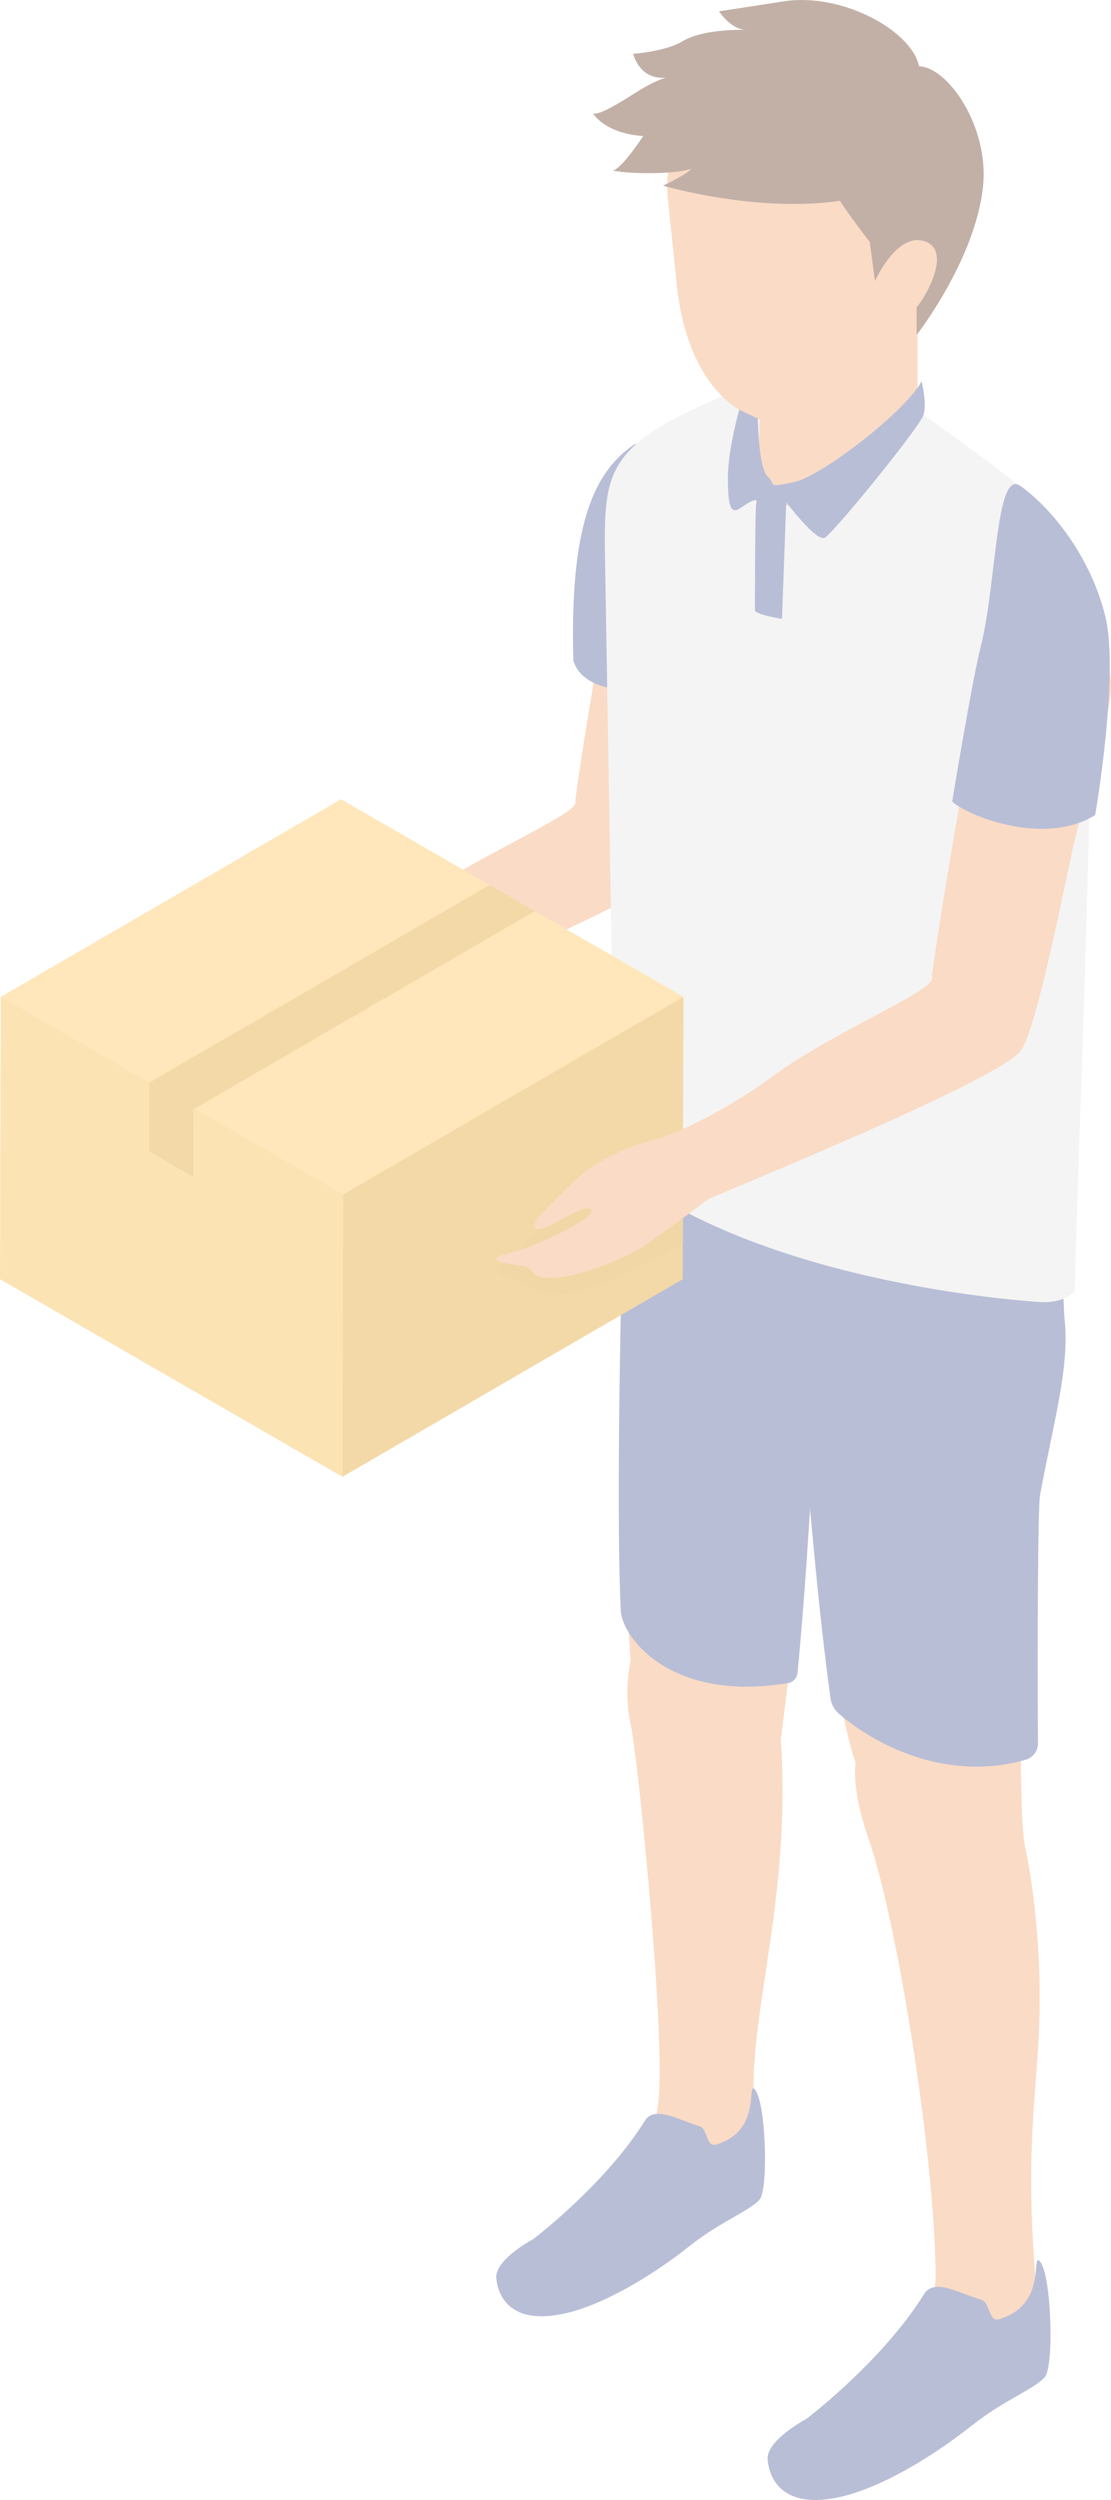 <?xml version="1.0" encoding="UTF-8" standalone="no"?>
<!--?xml version="1.0" encoding="utf-8"?-->

<!-- Generator: Adobe Illustrator 22.1.0, SVG Export Plug-In . SVG Version: 6.00 Build 0)  -->

<svg
   version="1.1"
   id="_x31_8"
   x="0px"
   y="0px"
   viewBox="0 0 320 720"
   style="enable-background:new 0 0 320 720;"
   xml:space="preserve"
   sodipodi:docname="j273_1_1_2.svg"
   inkscape:version="1.3.2 (091e20e, 2023-11-25, custom)"
   xmlns:inkscape="http://www.inkscape.org/namespaces/inkscape"
   xmlns:sodipodi="http://sodipodi.sourceforge.net/DTD/sodipodi-0.dtd"
   xmlns="http://www.w3.org/2000/svg"
   xmlns:svg="http://www.w3.org/2000/svg"><defs
   id="defs17" /><sodipodi:namedview
   id="namedview17"
   pagecolor="#ffffff"
   bordercolor="#000000"
   borderopacity="0.25"
   inkscape:showpageshadow="2"
   inkscape:pageopacity="0.0"
   inkscape:pagecheckerboard="0"
   inkscape:deskcolor="#d1d1d1"
   inkscape:zoom="1.1291667"
   inkscape:cx="160.2952"
   inkscape:cy="6.199262"
   inkscape:window-width="1409"
   inkscape:window-height="820"
   inkscape:window-x="3862"
   inkscape:window-y="0"
   inkscape:window-maximized="0"
   inkscape:current-layer="_x31_8" />
<style
   type="text/css"
   id="style1">
	.st0{fill:#F3A66F;}
	.st1{fill:#4F5C9B;}
	.st2{fill:#E4E4E4;}
	.st3{fill:#FFC255;}
	.st4{fill:#E0A024;}
	.st5{fill:#DB9B1F;}
	.st6{fill:#F7B944;}
	.st7{fill:#663923;}
</style>
<g
   id="g17"
   style="opacity:0.4">
	<path
   class="st0"
   d="M178.418,154.777c-0.556,3.058-8.533,45.416-12.694,75.446c-0.044,0.32,0.073,0.614,0.051,0.936   c-0.258,3.745-29.103,15.657-45.592,27.794c-16.576,12.201-30.495,17.284-32.386,17.944c-0.148,0.052-0.265,0.084-0.418,0.118   c-1.848,0.411-16.14,3.821-25.343,12.982c-9.855,9.81-11.902,11.363-10.3,13.081c1.602,1.718,14.466-7.994,15.845-5.502   c1.379,2.492-16.132,10.868-24.219,12.734c-6.947,1.603-0.533,3.026,4.326,3.436c1.193,0.101,2.21,0.77,2.93,1.726   c0.616,0.818,1.736,1.664,3.748,1.773c9.309,0.505,22.602-5.795,26.593-8.001c3.641-2.012,17.436-12.5,19.825-14.323   c0.24-0.183,0.482-0.329,0.757-0.454c5.552-2.528,83.525-34.158,89.71-42.586c4.167-5.677,10.294-35.99,14.973-57.941   c1.328-6.23,6.139-23.914,7.73-29.771c5.158-18.995,5.029-24.319-5.026-32.123c-8.678-6.735-23.577-5.485-30.446,22.424   C178.458,154.575,178.438,154.67,178.418,154.777z"
   style="opacity:1"
   id="path1" />
	<path
   class="st1"
   d="M183.167,127.698c-12.691,8.157-19.063,24.731-18.025,62.595c2.076,6.743,10.382,7.78,10.382,7.78   L183.167,127.698z"
   style="opacity:1"
   id="path2" />
	<path
   class="st0"
   d="M180.415,333.897c0.111,0.419,0.156,0.829,0.129,1.262c-0.291,4.766-2.067,36.393-1.058,83.789   c0.938,44.038,1.876,56.044,2.128,58.604c0.04,0.403,0.021,0.772-0.061,1.168c-0.435,2.096-1.737,9.686,0.127,18.067   c2.194,9.867,10.879,97.532,7.587,110.688c-0.304,1.217,0.679,14.438-14.392,26.241c-6.873,5.383-16.491,14.434-21.97,18.415   c-6.838,4.969-1.341,10.696,0.396,12.799c5.657,6.852,56.611-28.812,61.084-29.587c6.498-1.126,2.995-23.858,2.709-30.631   c-1.093-25.866,10.694-58.148,7.855-103.101c-0.022-0.345-0.053-0.696-0.009-1.039c7.287-56.287,8.281-83.817,8.353-86.099   c0.004-0.112,0.002-0.207-0.004-0.319l-4.236-84.215c-0.108-2.15-1.885-3.839-4.04-3.839h-41.414c-2.656,0-4.591,2.514-3.909,5.079   L180.415,333.897z"
   style="opacity:1"
   id="path3" />
	<path
   class="st1"
   d="M217.344,601.7c3.258,3.205,4.023,28.478,1.512,31.665c-2.512,3.187-11.364,6.423-20.186,13.459   c-8.823,7.037-25.224,17.933-38.524,19.935c-13.3,2.003-16.732-5.512-17.201-10.638c-0.448-4.893,8.69-10.17,10.355-11.089   c0.183-0.101,0.337-0.2,0.502-0.328c2.357-1.821,21.204-16.669,31.909-33.892c2.851-4.587,9.619-0.24,15.629,1.469   c2.586,0.735,1.966,6.22,4.945,5.345C219.547,613.729,215.004,599.397,217.344,601.7z"
   style="opacity:1"
   id="path4" />
	<path
   class="st0"
   d="M296.564,432.629c15.187-59.542,5.772-87.026,4.659-93.773c-0.118-0.712-0.387-1.374-0.847-1.931   c-21.023-25.475-87.716-20.657-89.526-2.581c-1.511,15.102,1.453,55.732,2.534,69.454c0.23,2.92,1.714,5.596,4.068,7.342   l6.555,4.865c0.889,0.659,7.027,1.674,7.16,2.772c6.999,57.435,13.086,82.943,14.969,87.905c0.218,0.575,0.302,1.159,0.239,1.771   c-0.234,2.256-0.391,9.057,3.786,21.104c8.441,24.345,18.623,89.862,19.257,122.196c0.013,0.638,1.112,12.032-4.938,20.133   c-8.31,11.126-24.111,22.539-32.42,29.204c-0.221,0.177-0.388,0.416-0.581,0.625c-0.86,0.724-2.52,1.991-4.965,3.271   c-1.997,1.046-0.598,6.502,3.037,6.916c0.108,0.268,0.224,0.516,0.364,0.669c14.916,16.31,47.911-19.042,64.26-27.809   c12.526-6.717,4.436-24.102,3.979-29.865c-2.585-32.573-0.134-48.367,0.973-67.417c1.437-24.725-2.038-47.369-3.869-55.602   c-1.823-8.196-1.662-49.08,1.199-97.964C296.479,433.486,296.458,433.044,296.564,432.629z"
   style="opacity:1"
   id="path5" />
	<path
   class="st1"
   d="M299.418,651.168c3.429,3.374,4.235,29.977,1.591,33.331s-11.962,6.761-21.249,14.167   c-9.287,7.407-26.552,18.876-40.551,20.984c-14,2.108-17.613-5.802-18.107-11.198c-0.473-5.167,9.211-10.742,10.917-11.682   c0.183-0.101,0.331-0.196,0.497-0.324c2.413-1.863,22.312-17.521,33.604-35.688c3.001-4.829,10.125-0.253,16.452,1.546   c2.722,0.774,2.069,6.547,5.205,5.626C301.736,663.83,296.954,648.743,299.418,651.168z"
   style="opacity:1"
   id="path6" />
	<path
   class="st1"
   d="M299.569,430.575c-0.644,3.565-0.772,41.494-0.606,71.529c0.012,2.201-1.472,4.1-3.588,4.712   c-21.438,6.199-41.968-3.175-53.719-13.236c-1.314-1.125-2.199-2.658-2.434-4.37c-3.544-25.889-5.899-55.124-5.899-55.124   s-1.459,25.595-3.61,47.697c-0.144,1.48-1.268,2.702-2.736,2.947c-32.987,5.492-47.157-12.234-48.162-20.445   c-1.199-24.933-0.335-74.633,0.418-105.834c0.391-16.353,0.753-27.635,0.753-27.635c14.61,12.982,34.49,21.841,53.923,27.886   c34.656,10.753,71.635,11.033,71.635,11.033c1.171,4.179,0.681,6.323,1.099,10.278   C308.148,393.803,303.221,410.545,299.569,430.575z"
   style="opacity:1"
   id="path7" />
	<path
   class="st2"
   d="M313.357,171.688c-1.756-8.803-5.855-20.086-19.879-31.758c-7.277-6.046-14.415-11.004-24.313-18.164   c-0.363-0.279-0.725-0.529-1.116-0.808c-0.669-0.501-1.338-0.975-2.035-1.504c-2.147-1.588-4.433-3.259-6.887-5.07   c-15.195-11.31-25.567-7.382-44.109-2.786c-0.836,0.195-2.035,0.613-3.429,1.171c-0.167,0.056-0.362,0.139-0.557,0.222   c-5.297,2.034-13.132,5.656-16.561,7.467c-19.405,10.224-20.27,18.888-20.27,36.355l2.286,136.729c0,0.223,0,9.472-0.028,9.667   l-1.742,30.632c15.046,13.067,35.236,22.055,55.01,28.207c35.872,11.13,70.388,12.976,70.388,12.976   c6.056,0.205,9.479-2.67,9.479-3.311C310.123,339.005,316.703,188.347,313.357,171.688z"
   style="opacity:1"
   id="path8" />
	<polygon
   class="st3"
   points="196.856,287.09 98.864,425.322 0.231,287.09 98.223,230.19  "
   style="opacity:1"
   id="polygon8" />
	<polygon
   class="st4"
   points="196.853,287.088 196.714,339.253 196.658,358.03 196.63,368.421 98.627,425.322 98.864,343.989  "
   style="opacity:1"
   id="polygon9" />
	<path
   class="st5"
   d="M196.714,339.253l-0.056,18.777c-12.825,8.051-28.244,14.305-35.283,14.807   c-7.096,0.501-6.831-1.017-9.368-3.037c-2.537-2.019-9.368-1.518-9.006-5.056c0,0,5.716-3.287,6.566-4.666   c0.85-1.365,3.192-4.192,6.747-7.73c3.541-3.538,15.182-7.592,19.991-10.127C179.372,340.604,189.66,339.699,196.714,339.253z"
   style="opacity:1"
   id="path9" />
	<polygon
   class="st6"
   points="98.864,343.989 98.633,425.316 0,368.417 0.231,287.09  "
   style="opacity:1"
   id="polygon10" />
	<polygon
   class="st4"
   points="55.647,338.909 55.702,319.092 43.033,311.783 42.977,331.6  "
   style="opacity:1"
   id="polygon11" />
	<polygon
   class="st4"
   points="154.053,262.397 141.026,254.882 43.033,311.783 56.061,319.298  "
   style="opacity:1"
   id="polygon12" />
	<path
   class="st0"
   d="M281.103,205.562c-0.556,3.058-8.533,45.416-12.694,75.446c-0.044,0.32,0.073,0.614,0.051,0.936   c-0.258,3.745-29.103,15.657-45.592,27.794c-16.576,12.201-30.495,17.284-32.386,17.944c-0.148,0.052-0.265,0.084-0.418,0.118   c-1.848,0.411-16.14,3.821-25.343,12.982c-9.855,9.81-11.902,11.363-10.3,13.081c1.602,1.718,14.466-7.994,15.845-5.502   c1.379,2.492-16.132,10.868-24.219,12.734c-6.947,1.603-0.533,3.026,4.326,3.436c1.193,0.101,2.21,0.77,2.93,1.726   c0.616,0.818,1.736,1.664,3.748,1.773c9.309,0.505,22.602-5.795,26.593-8.001c3.641-2.012,17.436-12.5,19.825-14.323   c0.24-0.183,0.482-0.329,0.757-0.454c5.552-2.528,83.525-34.158,89.71-42.586c4.167-5.677,10.294-35.99,14.973-57.941   c1.328-6.23,6.139-23.914,7.73-29.771c5.158-18.995,5.029-24.319-5.026-32.123c-8.678-6.735-23.577-5.485-30.446,22.424   C281.143,205.36,281.122,205.455,281.103,205.562z"
   style="opacity:1"
   id="path12" />
	<path
   class="st0"
   d="M264.273,90.459v27.653c0,0.843-0.252,1.65-0.743,2.335c-2.678,3.735-12.258,16.442-23.187,23.136   c-9.458,5.793-21.885,1.76-21.885-8.722c0-3.568,0.647-21.017,0.734-26.26c0.016-0.97,0.377-1.891,1.023-2.616l18.044-20.253   c0.869-0.975,2.155-1.471,3.454-1.331l18.948,2.039C262.716,86.662,264.273,88.395,264.273,90.459z"
   style="opacity:1"
   id="path13" />
	<path
   class="st0"
   d="M268.283,67.644l0.595-4.751c3.634-23.998-2.435-42.172-30.031-49.065   c-16.643-4.158-36.119,6.893-42.612,21.491c-2.689,6.044-4.617,14.911-3.926,21.489l2.341,22.279   c1.96,26.244,13.835,40.817,28.618,42.695c18.42,2.34,26.131-5.364,35.465-19.962c0.966-1.51,3.547-5.598,5.464-10.235   c3.644-2.793,6.851-12.252,7.469-17.501C272.032,70.965,270.401,68.689,268.283,67.644z"
   style="opacity:1"
   id="path14" />
	<path
   class="st1"
   d="M274.265,230.854c3.634,3.631,26.126,13.229,41.18,3.892c0,0,7.047-40.767,2.873-57.42   c-4.32-17.232-15.378-30.898-24.425-37.387c-7.133-5.117-6.828,28.083-11.393,46.205   C279.861,196.618,274.265,230.854,274.265,230.854z"
   style="opacity:1"
   id="path15" />
	<path
   class="st1"
   d="M265.418,109.803c-4.101,8.194-28.704,27.451-36.905,29.09c-8.201,1.639-4.707,0.754-7.381-1.639   c-2.674-2.392-2.87-16.798-2.87-16.798s-2.05-0.819-5.331-2.458c0,0-3.28,11.472-3.28,19.666c0,8.194,0.82,10.653,3.691,8.604   c2.87-2.049,4.921-2.868,4.511-1.639c-0.41,1.229-0.41,29.909-0.41,31.139s7.791,2.458,7.791,2.458l1.23-33.597   c0,0,8.611,11.472,11.072,10.243c2.46-1.229,27.436-31.915,28.48-35.419C267.059,115.949,265.418,109.803,265.418,109.803z"
   style="opacity:1"
   id="path16" />
	<path
   class="st7"
   d="M264.709,19.088c-2.02-10.09-21.759-21.171-38.713-18.751c-14.696,2.311-18.891,2.904-18.891,2.904   s3.391,5.324,7.75,5.324c-5.813,0-13.563,0.484-18.407,3.388s-14.08,3.543-14.08,3.543s1.767,7.644,9.459,6.853   c0,0-3.278,0.884-8.191,4c-7.813,4.955-10.751,6.441-12.786,6.388c0,0,3.421,5.732,14.404,6.446c0,0-5.995,9.257-8.719,9.937   c5.041,1.089,18.364,1.066,22.329-0.488c0.287,0.897-7.887,4.844-7.887,4.844s26.839,7.895,50.953,4.356   c2.044,3.403,8.583,11.843,8.583,11.843l1.499,11.298c0,0,6.267-14.293,14.441-11.435c8.174,2.859-0.681,17.288-2.452,18.922   l0.014,8.016c0,0,16.998-21.768,19.142-42.932C284.872,36.599,273.142,19.354,264.709,19.088z"
   style="opacity:1"
   id="path17" />
</g>
</svg>
